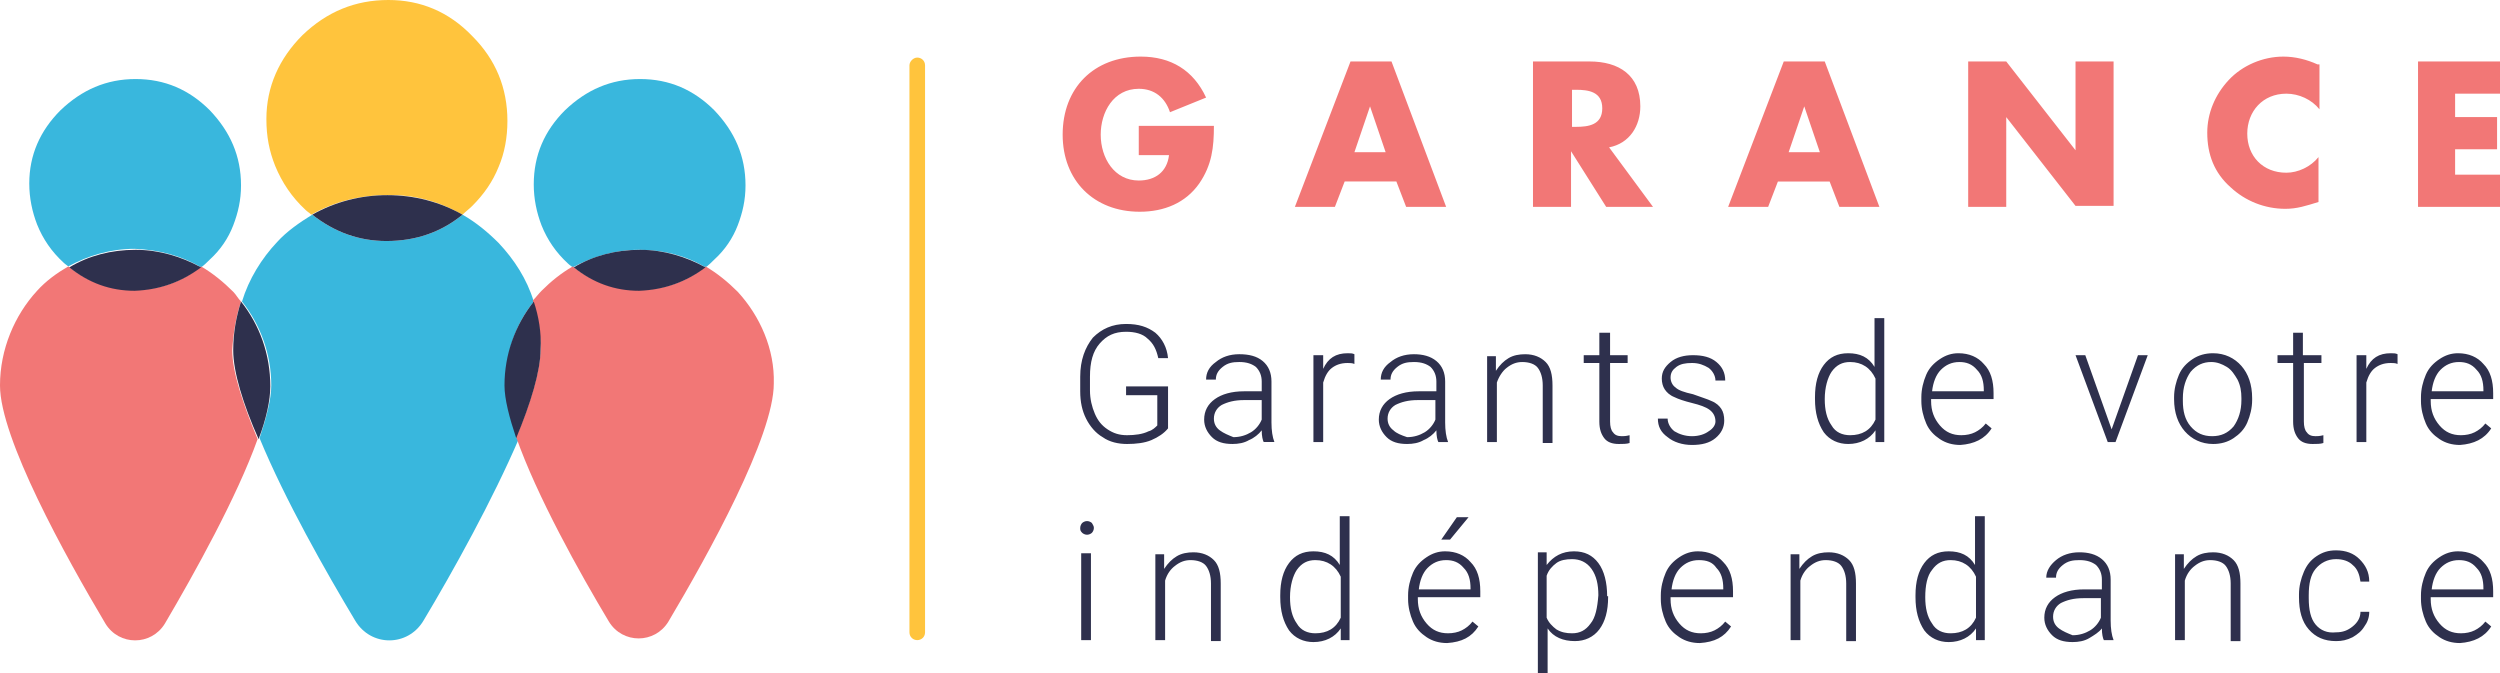 <svg version="1.1" id="Calque_1" xmlns="http://www.w3.org/2000/svg" x="0" y="0" viewBox="0 0 256.2 69" xml:space="preserve"><style>.st1{fill:#39b7dd}.st2{fill:#2e304d}.st3{fill:#f27776}</style><path d="M94.8 64.8V6.7c0-.5-.4-.8-.8-.8s-.8.4-.8.8v58.1c0 .5.4.8.8.8s.8-.3.8-.8M47.4 22c.3-.3.7-.6 1-.9 1.2-1.2 2.1-2.5 2.7-4 .6-1.4.9-3 .9-4.7 0-3.4-1.2-6.3-3.6-8.7C46 1.2 43.1 0 39.8 0c-3.4 0-6.3 1.2-8.8 3.6-2.4 2.4-3.7 5.3-3.7 8.6 0 1.8.3 3.3.9 4.8.7 1.7 1.7 3.2 3.1 4.5.2.2.4.3.6.5 2.3-1.3 4.9-2 7.7-2 2.9-.1 5.5.7 7.8 2" fill="#ffc43d"/><path class="st1" d="M54.7 30.9c-.7-2.3-2-4.3-3.6-6-1.1-1.1-2.3-2.1-3.7-2.9-2.2 1.8-4.8 2.7-7.8 2.7-2.8 0-5.3-.9-7.6-2.7-1.3.8-2.6 1.7-3.6 2.8-1.6 1.7-2.9 3.8-3.6 6.1 1.9 2.4 3 5.4 3 8.6 0 1.4-.5 3.3-1.2 5.4 2.6 6.3 6.8 13.7 9.8 18.7 1.6 2.7 5.4 2.7 7 0 3-5 7.1-12.4 9.8-18.7-.8-2.1-1.2-4-1.2-5.4-.3-3.2.8-6.2 2.7-8.6"/><path class="st2" d="M47.4 22c-2.3-1.3-4.9-2-7.7-2s-5.4.7-7.7 2c2.3 1.8 4.8 2.7 7.6 2.7 3 0 5.6-.9 7.8-2.7"/><path class="st1" d="M72.3 27.4c.3-.2.6-.5.9-.8 1.1-1 1.9-2.2 2.4-3.5.5-1.3.8-2.6.8-4.1 0-3-1.1-5.5-3.2-7.7-2.1-2.1-4.6-3.2-7.6-3.2s-5.5 1.1-7.7 3.2c-2.1 2.1-3.2 4.6-3.2 7.6 0 1.5.3 2.9.8 4.2.6 1.5 1.5 2.8 2.7 3.9.2.2.4.3.5.4 2-1.1 4.3-1.8 6.8-1.8s4.8.6 6.8 1.8"/><path class="st3" d="M75.6 29.9c-1-1-2.1-1.9-3.3-2.6-2 1.6-4.2 2.4-6.9 2.4-2.4 0-4.7-.8-6.7-2.4-1.2.7-2.2 1.5-3.2 2.5-.3.3-.6.7-.9 1 .5 1.6.8 3.2.8 4.9 0 2.2-1 5.5-2.5 9.1 2.1 6 6.5 13.9 9.5 18.9 1.4 2.3 4.7 2.3 6.1 0 4.1-6.9 10.8-19 10.8-24.4.1-3.5-1.4-6.9-3.7-9.4"/><path class="st2" d="M54.7 30.9c-1.9 2.4-3 5.4-3 8.6 0 1.4.5 3.3 1.2 5.4 1.5-3.6 2.5-6.9 2.5-9.1.1-1.7-.2-3.4-.7-4.9m17.6-3.5c-2-1.1-4.3-1.8-6.7-1.8-2.5 0-4.8.6-6.8 1.8 2 1.6 4.2 2.4 6.7 2.4 2.6-.1 4.8-.9 6.8-2.4"/><path class="st1" d="M20.6 27.4c.3-.2.6-.5.9-.8 1.1-1 1.9-2.2 2.4-3.5.5-1.3.8-2.6.8-4.1 0-3-1.1-5.5-3.2-7.7-2.1-2.1-4.6-3.2-7.6-3.2s-5.5 1.1-7.7 3.2C4.1 13.4 3 15.9 3 18.8c0 1.5.3 2.9.8 4.2.6 1.5 1.5 2.8 2.7 3.9.2.2.4.3.5.4 2-1.1 4.3-1.8 6.8-1.8 2.5.1 4.8.7 6.8 1.9"/><path class="st3" d="M24.7 30.9c-.3-.3-.5-.7-.8-1-1-1-2.1-1.9-3.3-2.6-2 1.6-4.2 2.4-6.9 2.4-2.4 0-4.7-.8-6.7-2.4-1.2.7-2.3 1.5-3.2 2.5-2.3 2.5-3.8 6-3.8 9.7C0 44.9 6.7 57 10.8 63.9c1.4 2.3 4.7 2.3 6.1 0 3-5.1 7.4-13 9.5-18.9-1.5-3.6-2.6-6.9-2.6-9.1.1-1.8.4-3.5.9-5"/><path class="st2" d="M24.7 30.9c-.5 1.6-.8 3.2-.8 5 0 2.2 1 5.5 2.6 9.1.8-2.1 1.2-4 1.2-5.4 0-3.3-1.1-6.3-3-8.7m-4.1-3.5c-2-1.1-4.3-1.8-6.7-1.8-2.5 0-4.8.6-6.8 1.8 2 1.6 4.2 2.4 6.7 2.4 2.6-.1 4.8-.9 6.8-2.4"/><path class="st3" d="M256.2 9.6V6.3h-8.4v14.9h8.4v-3.3h-4.6v-2.6h4.3V12h-4.3V9.6h4.6zm-18.7-3c-1.1-.5-2.3-.8-3.5-.8-2.1 0-4.2.9-5.6 2.4-1.4 1.5-2.2 3.4-2.2 5.4 0 2.2.7 4.1 2.4 5.6 1.5 1.4 3.5 2.2 5.6 2.2 1.2 0 2.1-.3 3.4-.7v-4.6c-.8 1-2.1 1.6-3.3 1.6-2.4 0-4-1.7-4-4s1.6-4.1 4-4.1c1.3 0 2.6.6 3.4 1.6V6.6zm-35.8 14.6h3.9V12l7.1 9.1h3.9V6.3h-3.9v9.1l-7.1-9.1h-3.9v14.9zm-15.2-5.6h-3.2l1.6-4.7 1.6 4.7zm1 3l1 2.6h4.1L187 6.3h-4.2l-5.7 14.9h4.1l1-2.6h5.3zm-26.4-9.4h.4c1.3 0 2.7.2 2.7 1.9s-1.4 1.9-2.7 1.9h-.4V9.2zm3.8 5.9c2.1-.4 3.2-2.2 3.2-4.2 0-3.2-2.2-4.6-5.2-4.6h-5.8v14.9h3.9v-5.7l3.6 5.7h4.8l-4.5-6.1zm-22.9.5h-3.2l1.6-4.7 1.6 4.7zm1.1 3l1 2.6h4.1l-5.6-14.9h-4.2l-5.7 14.9h4.1l1-2.6h5.3zm-26.4-5.7v3h3.1c-.2 1.7-1.4 2.6-3.1 2.6-2.5 0-3.9-2.3-3.9-4.7 0-2.3 1.3-4.7 3.9-4.7 1.6 0 2.7.9 3.2 2.4l3.7-1.5c-1.3-2.8-3.6-4.2-6.7-4.2-4.8 0-8 3.2-8 8 0 4.7 3.2 7.9 7.9 7.9 2.5 0 4.7-.9 6.1-2.9 1.3-1.9 1.5-3.7 1.5-5.9h-7.7z"/><path class="st2" d="M253.8 58.2c.5.5.7 1.2.7 2.1v.1h-5.3c.1-.9.4-1.7.9-2.2.5-.5 1.1-.8 1.9-.8.7 0 1.3.2 1.8.8m1.5 6l-.6-.5c-.3.4-.7.7-1.1.9-.4.2-.9.3-1.4.3-.9 0-1.6-.3-2.2-1-.6-.7-.9-1.5-.9-2.5v-.2h6.4v-.6c0-1.3-.3-2.3-1-3-.6-.7-1.5-1.1-2.6-1.1-.7 0-1.3.2-1.9.6-.6.4-1.1.9-1.4 1.6s-.5 1.5-.5 2.3v.4c0 .8.2 1.6.5 2.3.3.7.8 1.2 1.4 1.6.6.4 1.3.6 2.1.6 1.4-.1 2.5-.6 3.2-1.7m-18-.2c-.5-.6-.7-1.5-.7-2.7V61c0-1.2.2-2.1.7-2.7s1.2-1 2.1-1c.7 0 1.3.2 1.7.6.5.4.7 1 .8 1.7h.9c0-1-.4-1.7-1-2.3-.6-.6-1.4-.9-2.4-.9-.8 0-1.4.2-2 .6-.6.4-1 .9-1.3 1.6s-.5 1.5-.5 2.3v.3c0 1.4.3 2.5 1 3.3.7.8 1.6 1.2 2.8 1.2.6 0 1.1-.1 1.7-.4.5-.3.9-.6 1.2-1.1.3-.4.5-.9.5-1.5h-.9c0 .6-.3 1.1-.8 1.5-.5.4-1 .6-1.7.6-.9.1-1.6-.2-2.1-.8m-14.4-7.3v8.9h1v-6.1c.2-.7.6-1.2 1-1.5.5-.4 1-.6 1.6-.6.7 0 1.3.2 1.6.6.3.4.5 1 .5 1.8v5.9h1v-5.9c0-1.1-.2-1.9-.7-2.4-.5-.5-1.2-.8-2.1-.8-.6 0-1.2.1-1.7.4s-.9.7-1.3 1.3v-1.5h-.9zM211 64.4c-.4-.3-.6-.7-.6-1.2 0-.6.3-1.1.8-1.4.6-.3 1.3-.5 2.3-.5h1.8v2c-.2.5-.6 1-1.1 1.3-.5.3-1.1.5-1.8.5-.5-.2-1-.4-1.4-.7m5.6 1.2c-.2-.5-.3-1.2-.3-2v-4.2c0-.9-.3-1.6-.9-2.1-.6-.5-1.4-.7-2.3-.7-1 0-1.8.3-2.4.8s-1 1.1-1 1.8h1c0-.5.2-.9.7-1.3.5-.4 1-.5 1.7-.5.8 0 1.3.2 1.7.5.4.4.6.9.6 1.5v1h-1.8c-1.3 0-2.3.3-3 .8-.7.5-1.1 1.2-1.1 2.1 0 .7.3 1.3.8 1.8s1.2.7 2.1.7c.6 0 1.2-.1 1.7-.4s1-.6 1.3-1c0 .6.1 1 .2 1.2h1zM198 58.4c.5-.7 1.1-1 1.9-1 1.2 0 2.1.6 2.6 1.7v4.2c-.5 1.1-1.4 1.6-2.6 1.6-.8 0-1.5-.3-1.9-1-.5-.7-.7-1.6-.7-2.7 0-1.2.2-2.2.7-2.8m-1.7 2.8c0 1.4.3 2.5.9 3.4.6.8 1.5 1.2 2.5 1.2 1.2 0 2.2-.5 2.8-1.4v1.2h.9V52.9h-1v5c-.6-1-1.5-1.4-2.7-1.4-1.1 0-1.9.4-2.5 1.2s-.9 1.9-.9 3.3v.2zm-12.8-4.5v8.9h1v-6.1c.2-.7.6-1.2 1-1.5.5-.4 1-.6 1.6-.6.7 0 1.3.2 1.6.6.3.4.5 1 .5 1.8v5.9h1v-5.9c0-1.1-.2-1.9-.7-2.4-.5-.5-1.2-.8-2.1-.8-.6 0-1.2.1-1.7.4s-.9.7-1.3 1.3v-1.5h-.9zm-7.6 1.5c.5.5.7 1.2.7 2.1v.1h-5.3c.1-.9.4-1.7.9-2.2.5-.5 1.1-.8 1.9-.8.8 0 1.4.2 1.8.8m1.5 6l-.6-.5c-.3.4-.7.7-1.1.9-.4.2-.9.3-1.4.3-.9 0-1.6-.3-2.2-1-.6-.7-.9-1.5-.9-2.5v-.2h6.4v-.6c0-1.3-.3-2.3-1-3-.6-.7-1.5-1.1-2.6-1.1-.7 0-1.3.2-1.9.6-.6.4-1.1.9-1.4 1.6s-.5 1.5-.5 2.3v.4c0 .8.2 1.6.5 2.3.3.7.8 1.2 1.4 1.6.6.4 1.3.6 2.1.6 1.5-.1 2.5-.6 3.2-1.7m-14.4-.3c-.5.7-1.1 1-1.9 1-.6 0-1.1-.1-1.6-.4-.4-.3-.8-.7-1-1.2V59c.2-.6.6-1 1-1.3.4-.3 1-.4 1.6-.4.8 0 1.5.3 2 1s.7 1.6.7 2.7c-.1 1.3-.3 2.3-.8 2.9m1.7-2.8c0-1.4-.3-2.6-.9-3.4-.6-.8-1.4-1.2-2.5-1.2-1.2 0-2.1.5-2.8 1.4v-1.3h-.9V69h1v-4.6c.6.9 1.6 1.3 2.8 1.3 1 0 1.9-.4 2.5-1.2.6-.8.9-1.9.9-3.3v-.1zm-17-5.8h.9l1.9-2.3h-1.2l-1.6 2.3zm2.3 2.9c.5.5.7 1.2.7 2.1v.1h-5.3c.1-.9.4-1.7.9-2.2.5-.5 1.1-.8 1.9-.8.7 0 1.3.2 1.8.8m1.5 6l-.6-.5c-.3.4-.7.7-1.1.9-.4.2-.9.3-1.4.3-.9 0-1.6-.3-2.2-1-.6-.7-.9-1.5-.9-2.5v-.2h6.4v-.6c0-1.3-.3-2.3-1-3-.6-.7-1.5-1.1-2.6-1.1-.7 0-1.3.2-1.9.6-.6.4-1.1.9-1.4 1.6s-.5 1.5-.5 2.3v.4c0 .8.2 1.6.5 2.3.3.7.8 1.2 1.4 1.6.6.4 1.3.6 2.1.6 1.5-.1 2.5-.6 3.2-1.7m-18.6-5.8c.5-.7 1.1-1 1.9-1 1.2 0 2.1.6 2.6 1.7v4.2c-.5 1.1-1.4 1.6-2.6 1.6-.8 0-1.5-.3-1.9-1-.5-.7-.7-1.6-.7-2.7 0-1.2.3-2.2.7-2.8m-1.7 2.8c0 1.4.3 2.5.9 3.4.6.8 1.5 1.2 2.5 1.2 1.2 0 2.2-.5 2.8-1.4v1.2h.9V52.9h-1v5c-.6-1-1.5-1.4-2.7-1.4-1.1 0-1.9.4-2.5 1.2-.6.8-.9 1.9-.9 3.3v.2zm-12.8-4.5v8.9h1v-6.1c.2-.7.6-1.2 1-1.5.5-.4 1-.6 1.6-.6.7 0 1.3.2 1.6.6.3.4.5 1 .5 1.8v5.9h1v-5.9c0-1.1-.2-1.9-.7-2.4-.5-.5-1.2-.8-2.1-.8-.6 0-1.2.1-1.7.4-.5.3-.9.7-1.3 1.3v-1.5h-.9zm-7.5-2.1c.1.1.3.2.5.2s.4-.1.5-.2c.1-.1.2-.3.2-.5s-.1-.3-.2-.5c-.1-.1-.3-.2-.5-.2s-.4.1-.5.2c-.1.1-.2.3-.2.5s0 .3.2.5m.9 2.1h-1v8.9h1v-8.9zm142-18.8c.5.5.7 1.2.7 2.1v.1h-5.3c.1-.9.4-1.7.9-2.2.5-.5 1.1-.8 1.9-.8.7 0 1.3.2 1.8.8m1.5 6l-.6-.5c-.3.4-.7.7-1.1.9-.4.2-.9.3-1.4.3-.9 0-1.6-.3-2.2-1-.6-.7-.9-1.5-.9-2.5v-.2h6.4v-.6c0-1.3-.3-2.3-1-3-.6-.7-1.5-1.1-2.6-1.1-.7 0-1.3.2-1.9.6-.6.4-1.1.9-1.4 1.6-.3.7-.5 1.5-.5 2.3v.4c0 .8.2 1.6.5 2.3.3.7.8 1.2 1.4 1.6.6.4 1.3.6 2.1.6 1.4-.1 2.5-.6 3.2-1.7m-9.6-7.6c-.2-.1-.4-.1-.7-.1-1.2 0-2 .5-2.5 1.6v-1.4h-1v8.9h1v-6.1c.2-.7.5-1.2.9-1.5.4-.3.9-.5 1.6-.5.2 0 .5 0 .7.1v-1zM235 34.1v2.3h-1.6v.8h1.6v6c0 .8.2 1.3.5 1.7.3.4.8.6 1.5.6.4 0 .8 0 1.1-.1v-.8c-.4.1-.6.1-.8.1-.4 0-.7-.1-.9-.4-.2-.2-.3-.6-.3-1.1v-6h1.8v-.8H236v-2.3h-1zm-11.3 6.7c0-1.1.3-2 .8-2.7.6-.7 1.3-1 2.1-1 .6 0 1.1.2 1.6.5s.8.8 1.1 1.3c.3.6.4 1.2.4 1.9v.2c0 1.1-.3 2-.8 2.7-.6.7-1.3 1-2.2 1-.9 0-1.6-.3-2.2-1-.6-.7-.8-1.6-.8-2.6v-.3zm-.9.1c0 1.4.4 2.5 1.1 3.3s1.7 1.3 2.9 1.3c.8 0 1.5-.2 2.1-.6.6-.4 1.1-.9 1.4-1.6s.5-1.5.5-2.3v-.2c0-1.4-.4-2.5-1.1-3.3-.7-.8-1.7-1.3-2.9-1.3-.8 0-1.5.2-2.1.6-.6.4-1.1.9-1.4 1.6s-.5 1.5-.5 2.3v.2zm-9.1-4.5h-1l3.3 8.9h.8l3.3-8.9h-1l-2.7 7.6-2.7-7.6zm-11.1 1.5c.5.5.7 1.2.7 2.1v.1H198c.1-.9.4-1.7.9-2.2.5-.5 1.1-.8 1.9-.8.7 0 1.3.2 1.8.8m1.5 6l-.6-.5c-.3.4-.7.7-1.1.9-.4.2-.9.3-1.4.3-.9 0-1.6-.3-2.2-1-.6-.7-.9-1.5-.9-2.5v-.2h6.4v-.6c0-1.3-.3-2.3-1-3-.6-.7-1.5-1.1-2.6-1.1-.7 0-1.3.2-1.9.6-.6.4-1.1.9-1.4 1.6-.3.7-.5 1.5-.5 2.3v.4c0 .8.2 1.6.5 2.3.3.7.8 1.2 1.4 1.6.6.4 1.3.6 2.1.6 1.4-.1 2.5-.6 3.2-1.7m-16.4-5.8c.5-.7 1.1-1 1.9-1 1.2 0 2.1.6 2.6 1.7V43c-.5 1.1-1.4 1.6-2.6 1.6-.8 0-1.5-.3-1.9-1-.5-.7-.7-1.6-.7-2.7 0-1.2.3-2.2.7-2.8m-1.7 2.8c0 1.4.3 2.5.9 3.4.6.8 1.5 1.2 2.5 1.2 1.2 0 2.2-.5 2.8-1.4v1.2h.9V32.6h-1v5c-.6-1-1.5-1.4-2.7-1.4-1.1 0-1.9.4-2.5 1.2-.6.8-.9 1.9-.9 3.3v.2zm-10.9 3.3c-.4.3-1 .5-1.7.5s-1.3-.2-1.8-.5c-.4-.3-.7-.8-.7-1.3h-1c0 .8.3 1.4 1 1.9.6.5 1.5.8 2.5.8s1.8-.2 2.4-.7c.6-.5.9-1.1.9-1.8 0-.5-.1-.9-.3-1.2-.2-.3-.5-.6-1-.8-.4-.2-1.1-.4-1.9-.7-.9-.2-1.5-.4-1.8-.7-.3-.2-.5-.6-.5-1 0-.5.2-.8.6-1.1s.9-.4 1.6-.4c.7 0 1.2.2 1.7.5.4.3.7.8.7 1.3h1c0-.8-.3-1.4-.9-1.9-.6-.5-1.4-.7-2.4-.7-.9 0-1.7.2-2.3.7-.6.5-.9 1-.9 1.7 0 .4.1.8.3 1.1.2.3.5.6 1 .8.4.2 1 .4 1.8.6.8.2 1.4.4 1.8.7.4.3.6.7.6 1.2 0 .3-.2.7-.7 1m-11.2-10.1v2.3h-1.6v.8h1.6v6c0 .8.2 1.3.5 1.7.3.4.8.6 1.5.6.4 0 .8 0 1.1-.1v-.8c-.4.1-.6.1-.8.1-.4 0-.7-.1-.9-.4-.2-.2-.3-.6-.3-1.1v-6h1.8v-.8H165v-2.3h-1.1zm-11.5 2.3v8.9h1v-6.1c.2-.6.6-1.2 1-1.5.5-.4 1-.6 1.6-.6.7 0 1.3.2 1.6.6.3.4.5 1 .5 1.8v5.9h1v-5.9c0-1.1-.2-1.9-.7-2.4-.5-.5-1.2-.8-2.1-.8-.6 0-1.2.1-1.7.4-.5.3-.9.7-1.3 1.3v-1.5h-.9zm-9.6 7.7c-.4-.3-.6-.7-.6-1.2 0-.6.3-1.1.8-1.4.6-.3 1.3-.5 2.3-.5h1.8v2c-.2.5-.6 1-1.1 1.3-.5.3-1.1.5-1.8.5-.6-.2-1.1-.4-1.4-.7m5.6 1.2c-.2-.5-.3-1.2-.3-2v-4.2c0-.9-.3-1.6-.9-2.1-.6-.5-1.4-.7-2.3-.7-1 0-1.8.3-2.4.8-.7.5-1 1.1-1 1.8h1c0-.5.2-.9.7-1.3.5-.4 1-.5 1.7-.5.8 0 1.3.2 1.7.5.4.4.6.9.6 1.5v1h-1.8c-1.3 0-2.3.3-3 .8-.7.5-1.1 1.2-1.1 2.1 0 .7.3 1.3.8 1.8s1.2.7 2.1.7c.6 0 1.2-.1 1.7-.4.5-.2 1-.6 1.3-1 0 .6.1 1 .2 1.2h1zm-9.6-9c-.2-.1-.4-.1-.7-.1-1.2 0-2 .5-2.5 1.6v-1.4h-1v8.9h1v-6.1c.2-.7.5-1.2.9-1.5.4-.3.9-.5 1.6-.5.2 0 .5 0 .7.1v-1zM125 44.1c-.4-.3-.6-.7-.6-1.2 0-.6.3-1.1.8-1.4.6-.3 1.3-.5 2.3-.5h1.8v2c-.2.5-.6 1-1.1 1.3-.5.3-1.1.5-1.8.5-.5-.2-1-.4-1.4-.7m5.6 1.2c-.2-.5-.3-1.2-.3-2v-4.2c0-.9-.3-1.6-.9-2.1-.6-.5-1.4-.7-2.4-.7s-1.8.3-2.4.8c-.7.5-1 1.1-1 1.8h1c0-.5.2-.9.7-1.3.5-.4 1-.5 1.7-.5.8 0 1.3.2 1.7.5.4.4.6.9.6 1.5v1h-1.8c-1.3 0-2.3.3-3 .8-.7.5-1.1 1.2-1.1 2.1 0 .7.3 1.3.8 1.8s1.2.7 2.1.7c.6 0 1.2-.1 1.7-.4.5-.2 1-.6 1.3-1 0 .6.1 1 .2 1.2h1.1zm-11-5.7h-4.2v.9h3.2v3.1c-.2.2-.5.5-.9.6-.6.3-1.4.4-2.2.4-.8 0-1.4-.2-2-.6-.6-.4-1-.9-1.3-1.6-.3-.7-.5-1.5-.5-2.4v-1.4c0-1.5.3-2.6 1-3.4.7-.8 1.5-1.2 2.7-1.2.9 0 1.7.2 2.2.7.6.5.9 1.1 1.1 2h1c-.1-1.1-.6-2-1.3-2.6-.8-.6-1.7-.9-3-.9-1.4 0-2.5.5-3.4 1.4-.8 1-1.3 2.3-1.3 4v1.5c0 1.1.2 2 .6 2.8.4.8 1 1.5 1.7 1.9.7.5 1.6.7 2.5.7.9 0 1.8-.1 2.5-.4.7-.3 1.3-.7 1.7-1.2v-4.3z"/></svg>